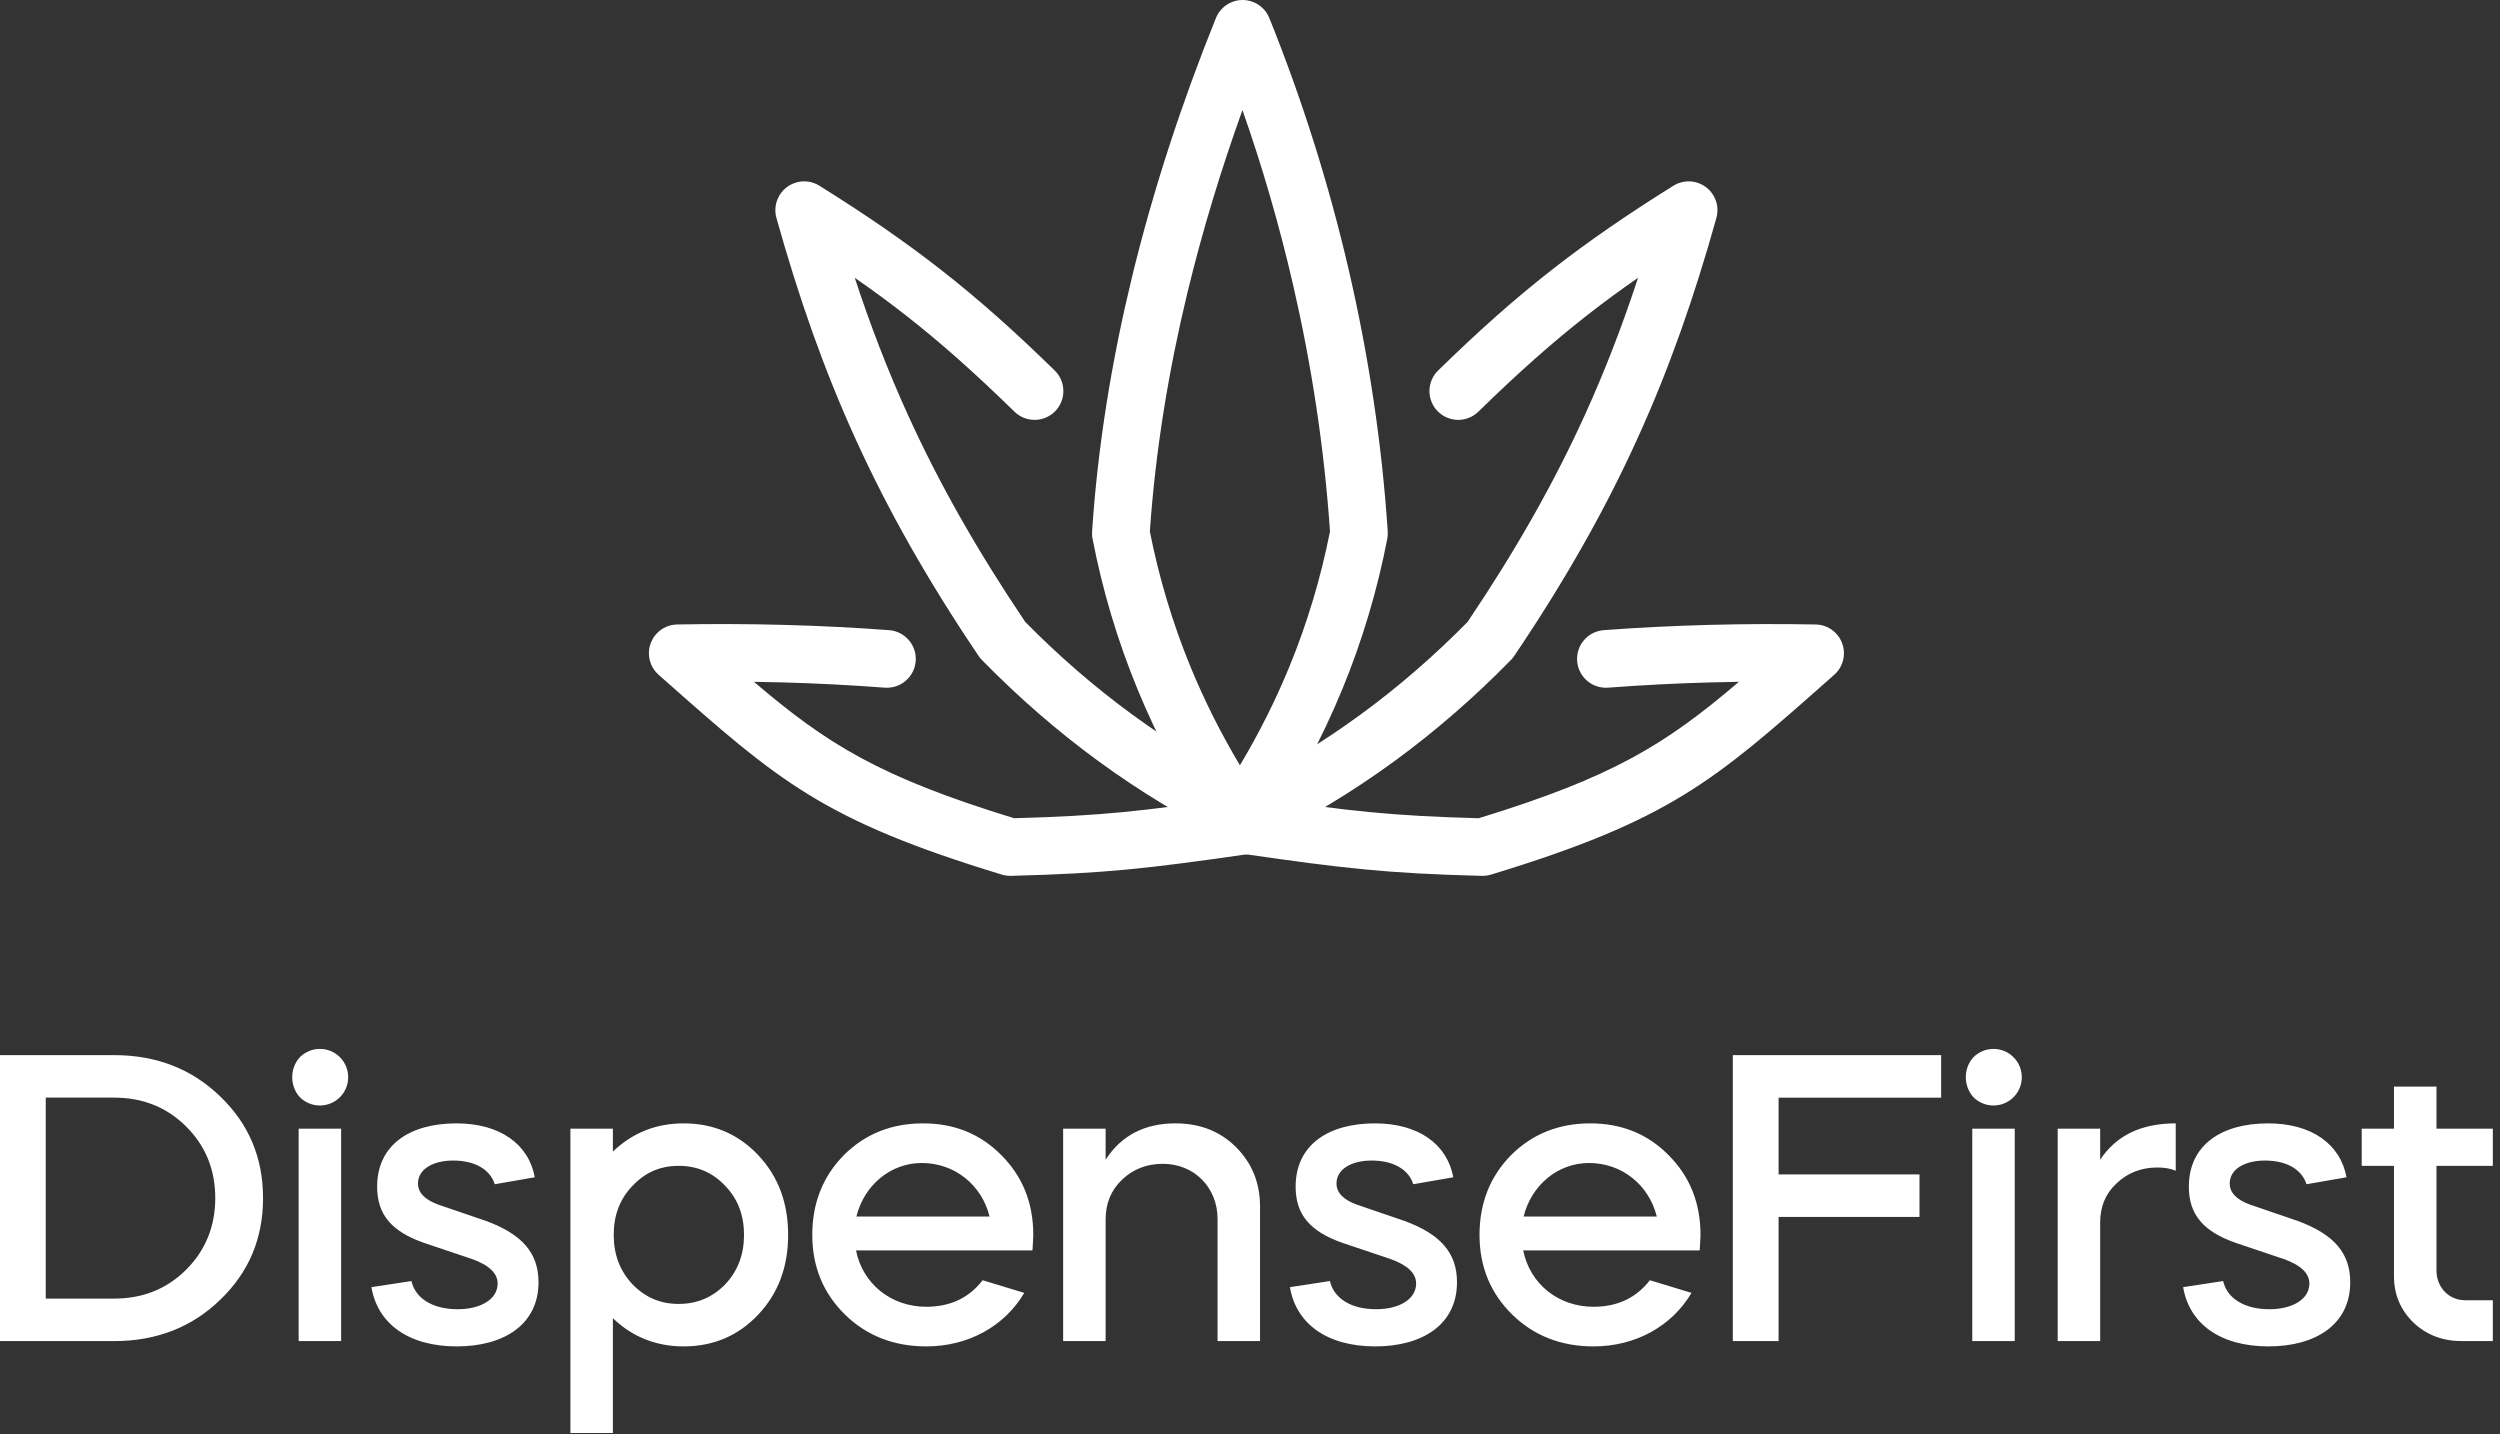 <svg width="258" height="148" viewBox="0 0 258 148" fill="none" xmlns="http://www.w3.org/2000/svg">
<rect x="0" y="0" width="258" height="148" fill="#333333" stroke="none"/>
<g clip-path="url(#clip0_501_41)">
<path d="M125.458 86.14C122.161 81.244 119.494 76.237 117.394 71.134C115.287 66.015 113.761 60.832 112.75 55.593C112.695 55.31 112.685 55.029 112.71 54.756C113.301 45.943 114.732 37.254 116.767 28.822C119.033 19.433 122.045 10.388 125.481 1.866C126.091 0.343 127.821 -0.397 129.344 0.214C130.13 0.53 130.709 1.144 130.999 1.874C134.343 10.171 137.137 18.948 139.233 28.037C141.238 36.732 142.609 45.718 143.215 54.848C143.231 55.113 143.213 55.373 143.163 55.621C142.15 60.85 140.628 66.024 138.524 71.133C136.416 76.255 133.738 81.279 130.425 86.192C129.505 87.554 127.655 87.914 126.293 86.995C125.951 86.763 125.67 86.47 125.458 86.14ZM122.886 68.875C124.284 72.27 125.968 75.639 127.96 78.979C129.953 75.638 131.636 72.27 133.034 68.875C134.928 64.276 136.315 59.595 137.256 54.843C136.659 46.175 135.348 37.636 133.439 29.363C132.016 23.192 130.26 17.171 128.221 11.356C126.032 17.448 124.1 23.758 122.539 30.218C120.609 38.215 119.245 46.464 118.664 54.843C119.605 59.596 120.992 64.276 122.886 68.875Z" fill="white"/>
<path d="M152.561 42.49C151.386 43.634 149.504 43.608 148.361 42.432C147.216 41.256 147.243 39.375 148.419 38.231C152.598 34.148 156.258 30.89 160.102 27.883C163.957 24.865 167.92 22.153 172.697 19.166C174.092 18.298 175.926 18.726 176.794 20.12C177.265 20.876 177.353 21.762 177.115 22.552C174.843 30.658 172.29 37.993 168.98 45.272C165.652 52.592 161.572 59.831 156.258 67.707C156.119 67.912 155.959 68.095 155.784 68.253C152.127 71.978 148.187 75.418 143.928 78.533C139.623 81.68 134.974 84.506 129.934 86.97C128.462 87.69 126.685 87.08 125.965 85.609C125.245 84.137 125.856 82.36 127.327 81.641C132.006 79.352 136.357 76.705 140.414 73.739C144.382 70.837 148.053 67.637 151.459 64.177C156.522 56.651 160.405 49.759 163.557 42.828C165.661 38.203 167.447 33.547 169.049 28.666C167.196 29.951 165.454 31.23 163.756 32.56C160.125 35.402 156.615 38.53 152.561 42.49Z" fill="white"/>
<path d="M165.95 70.967C164.311 71.089 162.884 69.859 162.762 68.22C162.639 66.581 163.869 65.153 165.508 65.032C169.038 64.767 172.656 64.589 176.329 64.49C180.057 64.389 183.744 64.379 187.374 64.446C189.013 64.472 190.319 65.822 190.295 67.46C190.281 68.328 189.897 69.103 189.294 69.636L189.288 69.64L189.287 69.642L188.73 70.135C176.908 80.599 172.335 84.646 153.865 90.261C153.555 90.355 153.24 90.396 152.933 90.388V90.389C147.924 90.258 144.384 90.066 140.794 89.72C137.109 89.365 133.528 88.873 128.435 88.143C126.808 87.912 125.677 86.406 125.909 84.78C126.14 83.154 127.646 82.023 129.272 82.255C134.415 82.992 137.986 83.484 141.353 83.809C144.703 84.132 148.009 84.316 152.601 84.442C166.456 80.193 171.843 76.848 179.455 70.364C178.464 70.378 177.469 70.398 176.47 70.426C173.104 70.516 169.597 70.693 165.95 70.967Z" fill="white"/>
<path d="M108.841 38.231C110.016 39.375 110.043 41.256 108.899 42.432C107.754 43.608 105.874 43.634 104.698 42.49C100.644 38.53 97.135 35.402 93.504 32.561C91.805 31.231 90.064 29.951 88.211 28.667C89.813 33.548 91.599 38.203 93.703 42.829C96.855 49.76 100.736 56.652 105.801 64.178C109.207 67.638 112.877 70.838 116.846 73.74C120.903 76.706 125.254 79.353 129.933 81.642C131.405 82.361 132.014 84.139 131.295 85.61C130.575 87.082 128.798 87.691 127.326 86.971C122.287 84.507 117.635 81.681 113.331 78.534C109.072 75.419 105.133 71.98 101.476 68.254C101.301 68.096 101.14 67.913 101.001 67.708C95.688 59.833 91.608 52.593 88.279 45.273C84.969 37.994 82.418 30.659 80.145 22.553C79.907 21.762 79.996 20.877 80.466 20.121C81.333 18.726 83.168 18.299 84.562 19.167C89.339 22.154 93.303 24.866 97.157 27.884C101.001 30.89 104.663 34.148 108.841 38.231Z" fill="white"/>
<path d="M91.753 65.032C93.392 65.154 94.622 66.582 94.5 68.22C94.377 69.858 92.949 71.088 91.311 70.967C87.663 70.693 84.157 70.516 80.792 70.425C79.792 70.398 78.797 70.377 77.806 70.363C85.416 76.848 90.803 80.192 104.66 84.441C109.25 84.315 112.556 84.131 115.907 83.808C119.275 83.483 122.845 82.992 127.989 82.254C129.614 82.023 131.121 83.153 131.351 84.779C131.583 86.405 130.453 87.911 128.826 88.142C123.732 88.872 120.151 89.364 116.465 89.719C112.876 90.065 109.337 90.257 104.327 90.388V90.387C104.02 90.394 103.706 90.354 103.396 90.26C84.924 84.645 80.352 80.598 68.531 70.134L67.974 69.641L67.972 69.639L67.968 69.635C67.365 69.102 66.981 68.327 66.967 67.459C66.942 65.82 68.25 64.471 69.888 64.445C73.518 64.378 77.206 64.388 80.932 64.489C84.604 64.589 88.222 64.766 91.753 65.032Z" fill="white"/>
<path fill-rule="evenodd" clip-rule="evenodd" d="M11.803 138.4C16.145 138.4 19.812 136.966 22.721 134.142C25.672 131.318 27.147 127.819 27.147 123.645C27.147 119.471 25.672 115.973 22.721 113.148C19.812 110.324 16.145 108.89 11.803 108.89H0V138.399H11.803V138.4ZM11.803 113.275C14.753 113.275 17.241 114.287 19.222 116.268C21.203 118.249 22.216 120.694 22.216 123.645C22.216 126.553 21.203 129.041 19.222 131.022C17.24 133.003 14.753 134.015 11.803 134.015H4.721V113.275H11.803ZM35.205 138.4V116.479H30.821V138.4H35.205ZM30.948 113.233C32.086 114.372 33.941 114.372 35.079 113.233C36.217 112.095 36.217 110.24 35.079 109.102C33.941 107.964 32.086 107.964 30.948 109.102C29.894 110.24 29.894 112.095 30.948 113.233ZM55.193 121.496C54.561 118.082 51.61 115.932 47.099 115.932C42.335 115.932 38.92 118.124 38.92 122.466C38.92 125.332 40.396 127.103 43.81 128.283L48.701 129.927C50.472 130.559 51.357 131.402 51.357 132.456C51.357 134.1 49.586 135.112 47.227 135.112C44.571 135.112 42.842 133.932 42.462 132.203L38.331 132.835C38.963 136.587 42.125 138.948 47.142 138.948C52.032 138.948 55.573 136.672 55.573 132.33C55.573 129.337 53.929 127.398 50.178 126.007L45.244 124.321C43.853 123.815 43.137 123.099 43.137 122.129C43.137 120.654 44.697 119.768 46.762 119.768C49.08 119.768 50.598 120.738 51.061 122.213L55.193 121.496ZM63.251 147.885V136.04C65.274 137.979 67.72 138.948 70.544 138.948C73.621 138.948 76.192 137.852 78.258 135.66C80.323 133.468 81.335 130.728 81.335 127.44C81.335 124.152 80.324 121.412 78.258 119.22C76.192 117.028 73.62 115.932 70.544 115.932C67.72 115.932 65.274 116.902 63.251 118.841V116.481H58.866V147.886H63.251V147.885ZM70.037 120.315C71.935 120.315 73.536 120.99 74.844 122.381C76.15 123.73 76.783 125.417 76.783 127.44C76.783 129.464 76.15 131.15 74.844 132.541C73.536 133.89 71.935 134.565 70.037 134.565C68.141 134.565 66.581 133.89 65.274 132.541C63.967 131.15 63.335 129.464 63.335 127.44C63.335 125.417 63.967 123.73 65.274 122.381C66.581 120.99 68.14 120.315 70.037 120.315ZM106.55 129.042C106.592 128.325 106.634 127.778 106.634 127.44C106.634 124.152 105.538 121.412 103.346 119.22C101.196 117.028 98.497 115.932 95.252 115.932C92.007 115.932 89.266 117.028 87.074 119.22C84.924 121.412 83.827 124.152 83.827 127.44C83.827 130.728 84.965 133.468 87.2 135.66C89.434 137.852 92.259 138.948 95.589 138.948C99.973 138.948 103.683 136.84 105.706 133.426L101.407 132.119C100.016 133.932 98.077 134.859 95.59 134.859C91.923 134.859 89.014 132.456 88.34 129.041H106.55V129.042ZM88.381 125.543C89.181 122.297 91.922 120.021 95.125 120.021C98.539 120.021 101.322 122.298 102.122 125.543H88.381ZM109.716 138.4H114.101V125.838C114.101 124.194 114.649 122.845 115.788 121.749C116.927 120.653 118.36 120.105 120.003 120.105C123.249 120.105 125.652 122.55 125.652 125.796V138.4H130.036V124.531C130.036 122.044 129.193 120.02 127.549 118.376C125.905 116.732 123.797 115.931 121.31 115.931C118.106 115.931 115.704 117.196 114.101 119.683V116.479H109.716V138.4ZM149.982 121.496C149.349 118.082 146.397 115.932 141.887 115.932C137.123 115.932 133.709 118.124 133.709 122.466C133.709 125.332 135.185 127.103 138.599 128.283L143.49 129.927C145.261 130.559 146.145 131.402 146.145 132.456C146.145 134.1 144.374 135.112 142.013 135.112C139.359 135.112 137.63 133.932 137.25 132.203L133.12 132.835C133.752 136.587 136.914 138.948 141.931 138.948C146.82 138.948 150.362 136.672 150.362 132.33C150.362 129.337 148.717 127.398 144.966 126.007L140.034 124.321C138.643 123.815 137.926 123.099 137.926 122.129C137.926 120.654 139.487 119.768 141.552 119.768C143.87 119.768 145.388 120.738 145.852 122.213L149.982 121.496ZM175.406 129.042C175.449 128.325 175.492 127.778 175.492 127.44C175.492 124.152 174.395 121.412 172.204 119.22C170.054 117.028 167.355 115.932 164.109 115.932C160.864 115.932 158.124 117.028 155.931 119.22C153.782 121.412 152.686 124.152 152.686 127.44C152.686 130.728 153.824 133.468 156.058 135.66C158.292 137.852 161.116 138.948 164.447 138.948C168.831 138.948 172.541 136.84 174.564 133.426L170.264 132.119C168.872 133.932 166.934 134.859 164.447 134.859C160.779 134.859 157.871 132.456 157.195 129.041H175.406V129.042ZM157.238 125.543C158.039 122.297 160.779 120.021 163.983 120.021C167.396 120.021 170.179 122.298 170.98 125.543H157.238ZM178.828 108.891V138.4H183.55V125.585H198.093V121.201H183.55V113.276H200.326V108.892H178.828V108.891ZM207.92 138.4V116.479H203.537V138.4H207.92ZM203.663 113.233C204.801 114.372 206.655 114.372 207.795 113.233C208.934 112.095 208.934 110.24 207.795 109.102C206.655 107.964 204.801 107.964 203.663 109.102C202.609 110.24 202.609 112.095 203.663 113.233ZM216.737 116.48H212.353V138.401H216.737V126.176C216.737 124.532 217.286 123.183 218.424 122.129C219.563 121.033 220.994 120.485 222.639 120.485C223.441 120.485 224.073 120.611 224.535 120.822V115.932C220.952 115.932 218.382 117.197 216.737 119.684V116.48ZM242.162 121.496C241.53 118.082 238.58 115.932 234.069 115.932C229.305 115.932 225.89 118.124 225.89 122.466C225.89 125.332 227.367 127.103 230.781 128.283L235.67 129.927C237.442 130.559 238.327 131.402 238.327 132.456C238.327 134.1 236.556 135.112 234.194 135.112C231.539 135.112 229.81 133.932 229.431 132.203L225.3 132.835C225.933 136.587 229.094 138.948 234.111 138.948C239.002 138.948 242.543 136.672 242.543 132.33C242.543 129.337 240.897 127.398 237.147 126.007L232.215 124.321C230.823 123.815 230.107 123.099 230.107 122.129C230.107 120.654 231.668 119.768 233.733 119.768C236.051 119.768 237.569 120.738 238.032 122.213L242.162 121.496ZM243.728 120.315H247.058V131.697C247.058 133.594 247.733 135.196 249.082 136.503C250.431 137.768 252.073 138.4 254.056 138.4H257.26V134.184H254.394C252.706 134.184 251.443 132.835 251.443 131.107V120.315H257.26V116.479H251.443V112.137H247.058V116.479H243.728V120.315Z" fill="white"/>
</g>
<defs>
<clipPath id="clip0_501_41">
<rect width="258" height="148" fill="white"/>
</clipPath>
</defs>
</svg>
